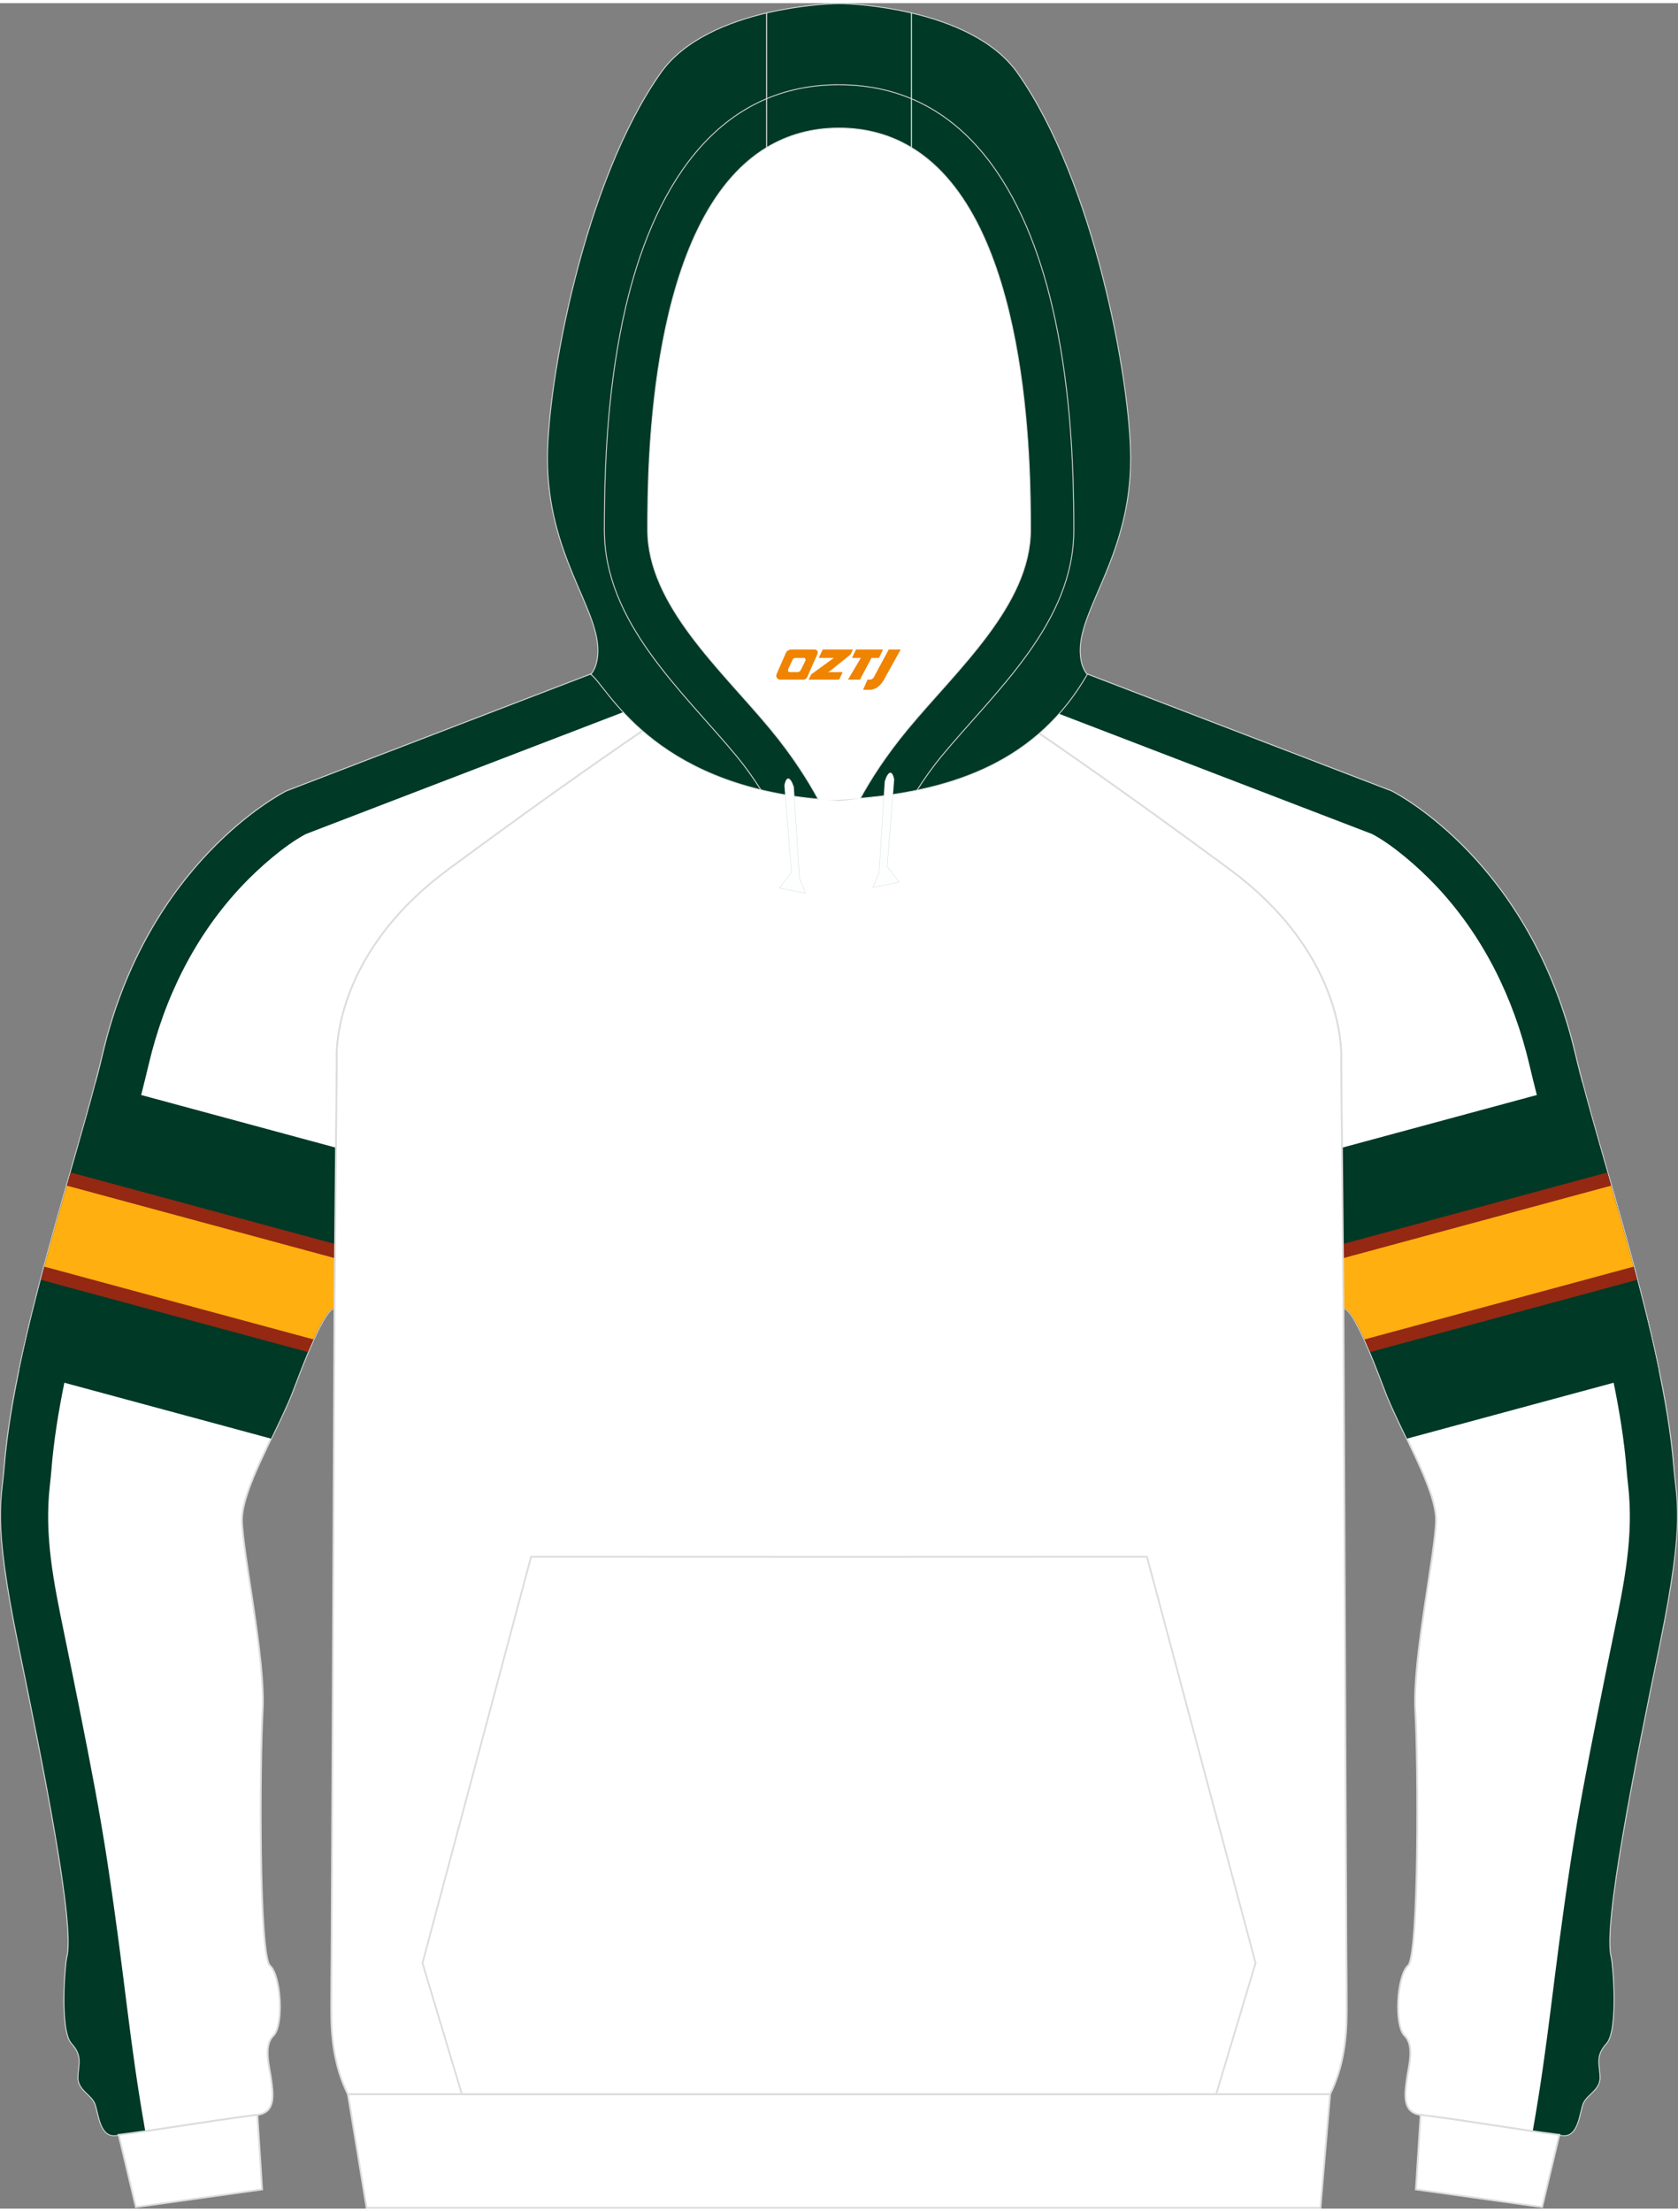 <?xml version="1.0" encoding="utf-8"?>
<!-- Generator: Adobe Illustrator 24.0.1, SVG Export Plug-In . SVG Version: 6.00 Build 0)  -->
<svg xmlns="http://www.w3.org/2000/svg" xmlns:xlink="http://www.w3.org/1999/xlink" version="1.1" id="图层_1" x="0px" y="0px" width="378px" height="498px" viewBox="0 0 378.87 497.73" enable-background="new 0 0 378.87 497.73" xml:space="preserve">
<rect x="0" y="0" width="378.87" height="497.73" fill="#808080" stroke="none"/>
<g>
	
		<path fill-rule="evenodd" clip-rule="evenodd" fill="#FFFFFF" stroke="#DCDDDD" stroke-width="0.4" stroke-miterlimit="22.926" d="   M303.35,294.33l0.15,0.22c2.61,0.22,8.56,16.85,9.54,19.29c3.57,8.94,11.23,21.57,11.2,28.5c-0.05,6.92-5.32,31.34-4.68,42.9   c0.67,11.55,0.89,55.37-1.64,57.65c-2.53,2.3-3.13,13.48-0.79,15.79c2.36,2.35,0.88,7.03,0.5,10c-0.38,2.98-1.14,7.34,3.12,7.88   c11.8,1.46,22.44,3.42,31.99,4.59c3.62,0.48,3.81-5.15,4.65-7.17c0.79-2.02,3.82-3.07,3.79-5.85c-0.04-2.79-1.2-4.81,1.48-7.72   c2.68-2.92,1.45-17.82,1.04-19.37c-1.92-7.27,5.31-43.08,11.07-71.08l0,0c5.72-27.97,3.63-31.99,3.05-39.7   c-2.28-28.75-16.8-70.17-22.21-93.11c-10.13-43.11-40.12-58.62-41.45-59.29l-68.69-26.37L229.03,161   c4.97,3.4,21.57,14.53,48.63,34.53s25.14,43.18,25.14,43.18L303.35,294.33z"/>
	<g>
		<path fill-rule="evenodd" clip-rule="evenodd" fill="#003926" d="M233.7,158.3l76.12,29.22c4.88,2.59,10.55,7.63,14.22,11.48    c10.76,11.32,17.71,25.42,21.27,40.56c4.05,17.22,9.69,34.34,14.19,51.51c3.36,12.82,6.73,26.79,7.77,40.01    c0.09,1.11,0.21,2.21,0.33,3.32c1.33,11.51-0.88,22.13-3.2,33.43c-1.26,6.15-2.52,12.3-3.74,18.46    c-2.21,11.1-4.38,22.27-6.07,33.46c-4.08,26.93-4.76,39.19-8.52,60.51c2.28,0.33,4.5,0.64,6.66,0.9c3.62,0.48,3.81-5.15,4.65-7.17    c0.79-2.02,3.82-3.07,3.79-5.85c-0.04-2.79-1.2-4.81,1.48-7.72c2.68-2.92,1.45-17.82,1.04-19.37    c-1.92-7.27,5.31-43.08,11.07-71.08l0,0c5.72-27.97,3.63-31.99,3.05-39.7c-2.28-28.75-16.8-70.17-22.21-93.11    c-10.13-43.11-40.12-58.62-41.45-59.29l-68.69-26.37L233.7,158.3z"/>
		<g>
			<path fill-rule="evenodd" clip-rule="evenodd" fill="#003926" d="M357.24,243.64l-54.25,14.67l0.36,36.02l0.15,0.22     c2.61,0.22,8.56,16.85,9.54,19.29c1.22,3.06,2.93,6.56,4.64,10.12l56.84-15.37C369.89,286.19,361.9,261.29,357.24,243.64z"/>
			<path fill-rule="evenodd" clip-rule="evenodd" fill="#942812" d="M362.92,263.89l-59.71,16.15l0.14,14.29l0.15,0.22     c1.41,0.12,3.79,5.01,5.83,9.88l60.32-16.31C367.48,279.84,365.14,271.61,362.92,263.89z"/>
			<path fill-rule="evenodd" clip-rule="evenodd" fill="#FFAF10" d="M363.77,266.87l-60.53,16.37l0.11,11.1l0.15,0.22     c1.13,0.1,2.88,3.26,4.59,7.01l60.78-16.43C367.2,278.92,365.46,272.76,363.77,266.87z"/>
		</g>
	</g>
	
		<path fill-rule="evenodd" clip-rule="evenodd" fill="#FFFFFF" stroke="#DCDDDD" stroke-width="0.4" stroke-miterlimit="22.926" d="   M75.52,294.33l-0.15,0.22c-2.61,0.22-8.56,16.85-9.54,19.29c-3.57,8.94-11.23,21.57-11.2,28.5c0.05,6.92,5.32,31.34,4.68,42.9   c-0.67,11.55-0.89,55.37,1.64,57.65c2.53,2.3,3.13,13.48,0.79,15.79c-2.36,2.35-0.88,7.03-0.5,10c0.38,2.98,1.14,7.34-3.12,7.88   c-11.8,1.46-22.44,3.42-31.99,4.59c-3.62,0.48-3.81-5.15-4.65-7.17c-0.79-2.02-3.82-3.07-3.79-5.85c0.04-2.79,1.2-4.81-1.48-7.72   c-2.68-2.92-1.45-17.82-1.04-19.37c1.92-7.27-5.31-43.08-11.07-71.08l0,0c-5.72-27.97-3.63-31.99-3.05-39.7   c2.28-28.75,16.8-70.17,22.21-93.11c10.13-43.11,40.12-58.62,41.45-59.29l68.69-26.37l16.44,9.51   c-4.97,3.4-21.57,14.53-48.63,34.53s-25.14,43.18-25.14,43.18L75.52,294.33z"/>
	<g>
		<path fill-rule="evenodd" clip-rule="evenodd" fill="#003926" d="M145.17,158.3l-76.12,29.22c-4.88,2.59-10.55,7.63-14.22,11.48    c-10.76,11.32-17.71,25.42-21.27,40.56c-4.05,17.22-9.69,34.34-14.19,51.51c-3.36,12.82-6.73,26.79-7.77,40.01    c-0.09,1.11-0.21,2.21-0.33,3.32c-1.33,11.51,0.88,22.13,3.2,33.43c1.26,6.15,2.52,12.3,3.74,18.46    c2.21,11.1,4.38,22.27,6.07,33.46c4.08,26.93,4.76,39.19,8.52,60.51c-2.28,0.33-4.5,0.64-6.66,0.9c-3.62,0.48-3.81-5.15-4.65-7.17    c-0.79-2.02-3.82-3.07-3.79-5.85c0.04-2.79,1.2-4.81-1.48-7.72c-2.68-2.92-1.45-17.82-1.04-19.37    c1.92-7.27-5.31-43.08-11.07-71.08l0,0c-5.72-27.97-3.63-31.99-3.05-39.7c2.28-28.75,16.8-70.17,22.21-93.11    c10.13-43.11,40.12-58.62,41.45-59.29l68.69-26.37L145.17,158.3z"/>
		<g>
			<path fill-rule="evenodd" clip-rule="evenodd" fill="#003926" d="M21.63,243.64l54.25,14.67l-0.36,36.02l-0.15,0.22     c-2.61,0.22-8.56,16.85-9.54,19.29c-1.22,3.06-2.93,6.56-4.64,10.12L4.35,308.59C8.98,286.19,16.97,261.29,21.63,243.64z"/>
			<path fill-rule="evenodd" clip-rule="evenodd" fill="#942812" d="M15.95,263.89l59.71,16.15l-0.14,14.29l-0.15,0.22     c-1.41,0.12-3.79,5.01-5.83,9.88L9.22,288.12C11.39,279.84,13.74,271.61,15.95,263.89z"/>
			<path fill-rule="evenodd" clip-rule="evenodd" fill="#FFAF10" d="M15.1,266.87l60.53,16.37l-0.11,11.1l-0.15,0.22     c-1.13,0.1-2.88,3.26-4.59,7.01L10,285.14C11.67,278.92,13.41,272.76,15.1,266.87z"/>
		</g>
	</g>
	
		<path fill-rule="evenodd" clip-rule="evenodd" fill="#FFFFFF" stroke="#DCDDDD" stroke-width="0.4" stroke-miterlimit="22.926" d="   M147.75,162.39c10.92,6.8,28.51,16.66,41.68,17.47c13.17-0.81,30.76-10.67,41.68-17.47c6.69,4.55,22.48,15.33,46.56,33.13   c27.06,20,25.14,43.18,25.14,43.18l0.52,54.43c-0.02,0.48-0.02,0.95,0.01,1.41l0.03,6.73l0.63,139.1   c0.04,4.12,0.07,8.23,0.07,12.32c0.03,6.41-0.64,12.9-3.76,19.23H189.43H78.55c-3.12-6.33-3.79-12.82-3.76-19.23   c0-4.08,0.03-8.19,0.07-12.32l0.63-139.1l0.03-6.73c0.03-0.46,0.03-0.93,0.01-1.41l0.52-54.43c0,0-1.92-23.18,25.14-43.18   C125.27,177.72,141.06,166.95,147.75,162.39z"/>
	
		<path fill-rule="evenodd" clip-rule="evenodd" fill="#FFFFFF" stroke="#DCDDDD" stroke-width="0.4" stroke-miterlimit="22.926" d="   M30.68,497.38l28.5-3.98l-1.07-16.83c-11.44,1.45-21.82,3.32-31.16,4.5c-0.07,0-0.09,0-0.16,0l0,0l0,0L30.68,497.38z"/>
	
		<path fill-rule="evenodd" clip-rule="evenodd" fill="#FFFFFF" stroke="#DCDDDD" stroke-width="0.4" stroke-miterlimit="22.926" d="   M348.19,497.38l-28.5-3.98l1.07-16.83c11.44,1.45,21.83,3.32,31.16,4.5c0.07,0,0.09,0,0.16,0l0,0l0,0L348.19,497.38z"/>
	
		<polygon fill-rule="evenodd" clip-rule="evenodd" fill="#FFFFFF" stroke="#DCDDDD" stroke-width="0.4" stroke-miterlimit="22.926" points="   78.56,471.93 300.32,471.93 298.14,497.53 82.77,497.53  "/>
	<path fill-rule="evenodd" clip-rule="evenodd" fill="#FFFFFF" d="M200.17,178.82L200.17,178.82l-0.45,0.07L200.17,178.82   L200.17,178.82L200.17,178.82L200.17,178.82z M194.25,179.45c2.28-4.17,5.73-9.62,10.72-15.63c11.13-13.45,27.71-28.02,27.71-44.96   c0-14.44-0.19-70.17-26.91-86.28c-4.59-2.78-9.99-4.4-16.33-4.4s-11.7,1.62-16.33,4.4c-26.7,16.11-26.89,71.84-26.89,86.28   c0,16.93,16.57,31.5,27.71,44.96c5.06,6.1,8.51,11.61,10.79,15.82c1.04,0.1,2.09,0.16,3.19,0.22   C190.04,179.77,192.16,179.63,194.25,179.45L194.25,179.45L194.25,179.45L194.25,179.45L194.25,179.45z M184.7,179.63L184.7,179.63   c-0.35-0.03-0.71-0.05-1.02-0.12C184.01,179.56,184.35,179.6,184.7,179.63L184.7,179.63L184.7,179.63L184.7,179.63z M183.11,179.48   c-1.48-0.16-2.91-0.35-4.33-0.57h0.03C180.2,179.13,181.63,179.32,183.11,179.48L183.11,179.48z"/>
	
		<path fill-rule="evenodd" clip-rule="evenodd" fill="#003926" stroke="#DCDDDD" stroke-width="0.2" stroke-miterlimit="22.926" d="   M205.77,2.21c8.77,2.05,18.63,6.01,23.95,13.51c17.47,24.71,25.56,69.89,25.56,87.07c0,21.58-11.39,33.48-11.39,43.28   c0,3.86,1.55,5.34,1.61,5.41c-11.25,19.52-29.89,26.13-51.25,27.97c2.28-4.17,5.73-9.62,10.72-15.63   c11.13-13.45,27.71-28.02,27.71-44.96c0-14.44-0.19-70.17-26.91-86.28L205.77,2.21L205.77,2.21L205.77,2.21L205.77,2.21   L205.77,2.21z M173.12,32.58c-26.7,16.11-26.89,71.84-26.89,86.28c0,16.93,16.57,31.5,27.71,44.96c5.06,6.1,8.51,11.61,10.79,15.82   c-37.92-3.45-47.64-25.59-51.34-28.16c0,0,1.61-1.48,1.61-5.41c0-9.81-11.39-21.71-11.39-43.28c0-17.18,8.13-62.36,25.59-87.07   c5.29-7.5,15.19-11.46,23.91-13.51L173.12,32.58L173.12,32.58L173.12,32.58L173.12,32.58z"/>
	
		<path fill-rule="evenodd" clip-rule="evenodd" fill="#003926" stroke="#DCDDDD" stroke-width="0.2" stroke-miterlimit="22.926" d="   M205.77,2.21v30.38c-4.59-2.78-9.99-4.4-16.33-4.4s-11.7,1.62-16.33,4.4V2.22c7.44-1.74,14.08-2.12,16.33-2.12   C191.71,0.09,198.33,0.47,205.77,2.21L205.77,2.21z"/>
	<g>
		<path fill="none" stroke="#DCDDDD" stroke-width="0.2" stroke-miterlimit="22.926" d="M201.81,175.18l-1.55,19.68l2.69,3.48    l-5.79,1.17l1.36-3.26l1.33-20.66C199.84,175.59,201.08,171.76,201.81,175.18L201.81,175.18z"/>
		<path fill-rule="evenodd" clip-rule="evenodd" fill="#FDFFFF" d="M201.81,175.18l-1.55,19.68l2.69,3.48l-5.79,1.17l1.36-3.26    l1.33-20.66C199.84,175.59,201.08,171.76,201.81,175.18L201.81,175.18z"/>
	</g>
	<g>
		<path fill="none" stroke="#DCDDDD" stroke-width="0.2" stroke-miterlimit="22.926" d="M177.19,176.51l1.55,19.68l-2.69,3.48    l5.79,1.17l-1.36-3.26l-1.33-20.69C179.16,176.89,177.94,173.06,177.19,176.51L177.19,176.51z"/>
		<path fill-rule="evenodd" clip-rule="evenodd" fill="#FDFFFF" d="M177.19,176.51l1.55,19.68l-2.69,3.48l5.79,1.17l-1.36-3.26    l-1.33-20.69C179.16,176.89,177.94,173.06,177.19,176.51L177.19,176.51z"/>
	</g>
	<path fill="none" stroke="#DCDDDD" stroke-width="0.2" stroke-miterlimit="22.926" d="M171.79,177.52   c-1.77-2.76-3.6-5.31-5.41-7.5c-12.34-14.9-29.93-30.18-29.93-51.16c0-16.83,1.02-33.92,4.84-50.34   c5.79-24.74,19.23-50.11,48.14-50.11 M207.03,177.65c1.77-2.78,3.67-5.41,5.48-7.62c12.36-14.9,29.95-30.18,29.95-51.16   c0-16.83-1.04-33.92-4.87-50.34c-5.77-24.74-19.2-50.11-48.14-50.11"/>
	
	<polygon fill="none" stroke="#DCDDDD" stroke-width="0.4" stroke-miterlimit="22.926" points="274.59,471.93 283.49,442.32    258.97,350.63 189.44,350.64 119.91,350.63 95.39,442.32 104.3,471.94 259.02,471.94  "/>
</g>
<g>
	<path fill="#F08300" d="M200.67,145.87l-3.4,6.3c-0.2,0.3-0.5,0.5-0.8,0.5h-0.6l-1,2.3h1.2c2,0.1,3.2-1.5,3.9-3L203.37,145.87h-2.5L200.67,145.87z"/>
	<polygon fill="#F08300" points="193.47,145.87 ,199.37,145.87 ,198.47,147.77 ,196.77,147.77 ,194.17,152.67 ,191.47,152.67 ,194.37,147.77 ,192.37,147.77 ,193.27,145.87"/>
	<polygon fill="#F08300" points="187.47,150.97 ,186.97,150.97 ,187.47,150.67 ,192.07,146.97 ,192.57,145.87 ,185.77,145.87 ,185.47,146.47 ,184.87,147.77 ,187.67,147.77 ,188.27,147.77 ,183.17,151.47    ,182.57,152.67 ,189.17,152.67 ,189.47,152.67 ,190.27,150.97"/>
	<path fill="#F08300" d="M183.97,145.87H178.67C178.17,145.87,177.67,146.17,177.47,146.57L175.37,151.37C175.07,151.97,175.47,152.67,176.17,152.67h5.2c0.4,0,0.7-0.2,0.9-0.6L184.57,146.87C184.77,146.37,184.47,145.87,183.97,145.87z M181.87,148.37L180.77,150.57C180.57,150.87,180.27,150.97,180.17,150.97l-1.8,0C178.17,150.97,177.77,150.87,177.97,150.27l1-2.1c0.1-0.3,0.4-0.4,0.7-0.4h1.9   C181.77,147.77,181.97,148.07,181.87,148.37z"/>
</g>
</svg>